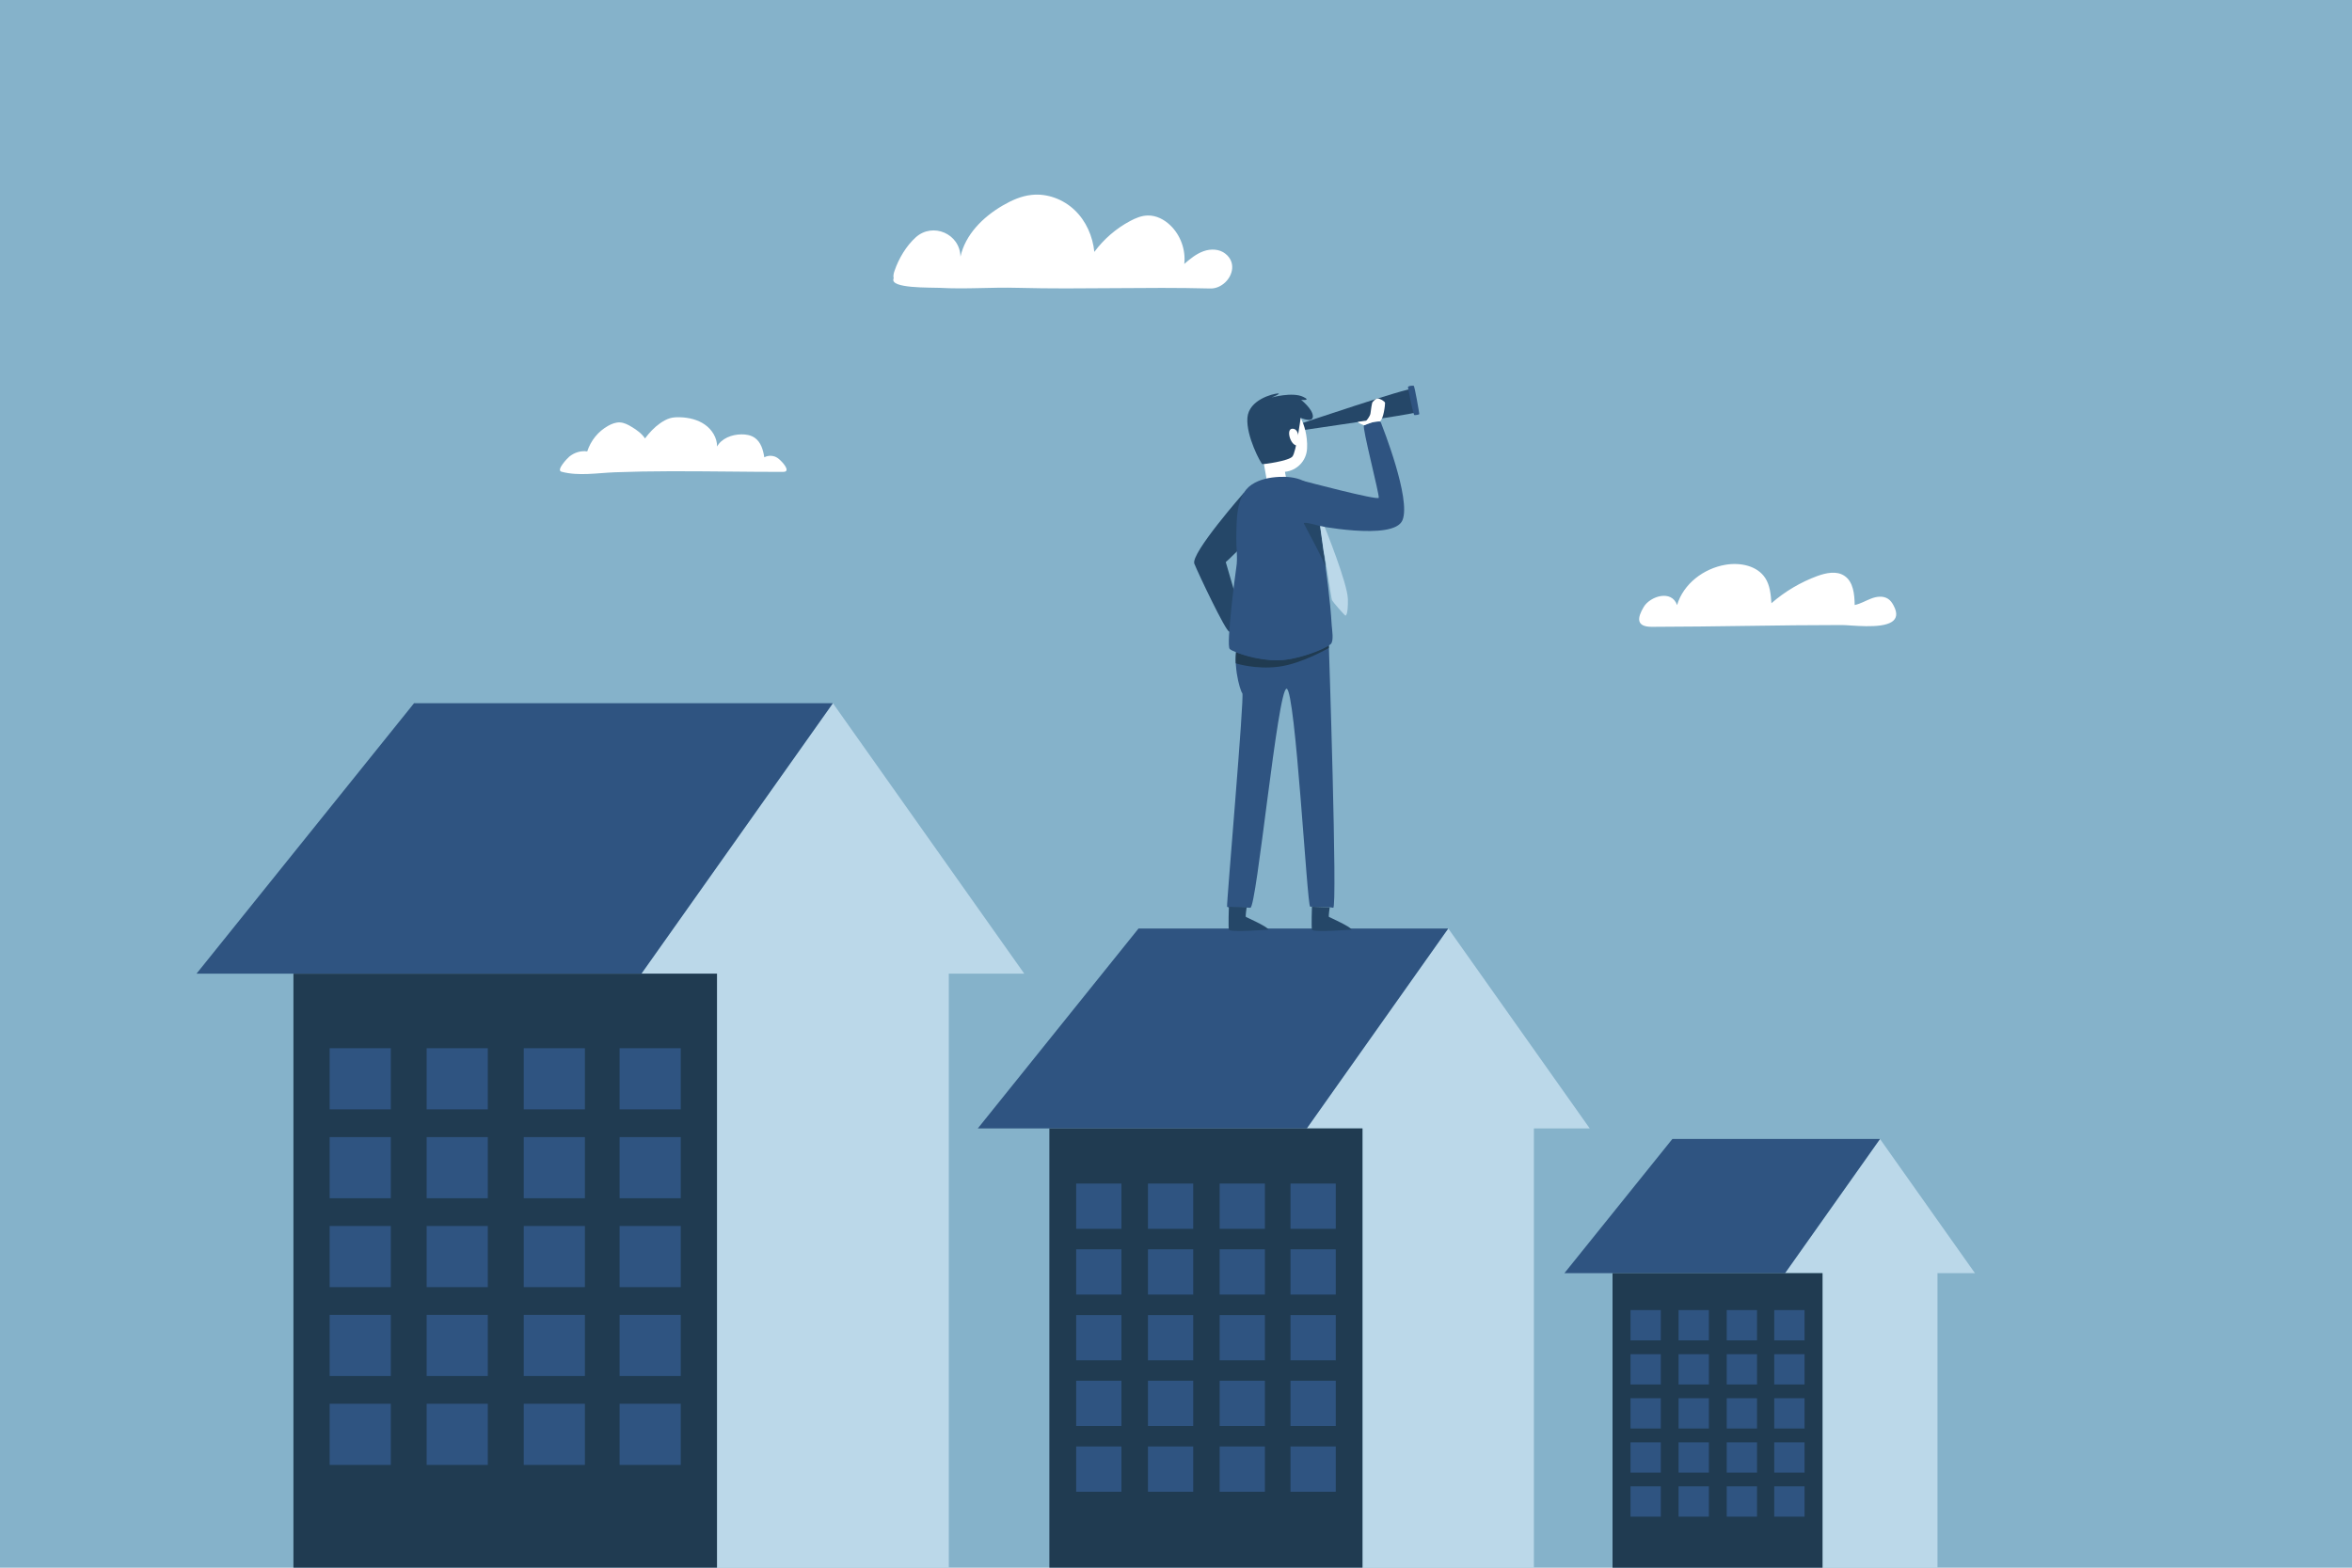 <?xml version="1.0" encoding="UTF-8"?>
<!-- Generator: Adobe Illustrator 27.2.0, SVG Export Plug-In . SVG Version: 6.00 Build 0)  -->
<svg xmlns="http://www.w3.org/2000/svg" xmlns:xlink="http://www.w3.org/1999/xlink" version="1.1" id="Layer_1" x="0px" y="0px" viewBox="0 0 2500 1666.7" style="enable-background:new 0 0 2500 1666.7;" xml:space="preserve">
<style type="text/css">
	.st0{fill:#85B2CA;}
	.st1{fill:#BBD8E9;}
	.st2{fill:#2F5481;}
	.st3{fill:#203B51;}
	.st4{fill:#254768;}
	.st5{fill:#FFFFFF;}
</style>
<rect class="st0" width="2500" height="1666.7"></rect>
<g>
	<g>
		<g>
			<polygon class="st1" points="1088.7,1035.1 885.3,747.6 681.8,1035.1 762.1,1035.1 762.1,1666.7 1008.5,1666.7 1008.5,1035.1         "></polygon>
			<polygon class="st2" points="885.3,747.6 681.8,1035.1 208.9,1035.1 440.1,747.6    "></polygon>
			<rect x="311.9" y="1035.1" class="st3" width="450.2" height="631.5"></rect>
			<g>
				<g>
					<rect x="350.4" y="1114.4" class="st2" width="65" height="65"></rect>
					<rect x="453.5" y="1114.4" class="st2" width="65" height="65"></rect>
					<rect x="556.7" y="1114.4" class="st2" width="65" height="65"></rect>
					<rect x="658.6" y="1114.4" class="st2" width="65" height="65"></rect>
				</g>
				<g>
					<rect x="350.4" y="1208.9" class="st2" width="65" height="65"></rect>
					<rect x="453.5" y="1208.9" class="st2" width="65" height="65"></rect>
					<rect x="556.7" y="1208.9" class="st2" width="65" height="65"></rect>
					<rect x="658.6" y="1208.9" class="st2" width="65" height="65"></rect>
				</g>
				<g>
					<rect x="350.4" y="1303.4" class="st2" width="65" height="65"></rect>
					<rect x="453.5" y="1303.4" class="st2" width="65" height="65"></rect>
					<rect x="556.7" y="1303.4" class="st2" width="65" height="65"></rect>
					<rect x="658.6" y="1303.4" class="st2" width="65" height="65"></rect>
				</g>
				<g>
					<rect x="350.4" y="1397.9" class="st2" width="65" height="65"></rect>
					<rect x="453.5" y="1397.9" class="st2" width="65" height="65"></rect>
					<rect x="556.7" y="1397.9" class="st2" width="65" height="65"></rect>
					<rect x="658.6" y="1397.9" class="st2" width="65" height="65"></rect>
				</g>
				<g>
					<rect x="350.4" y="1492.4" class="st2" width="65" height="65"></rect>
					<rect x="453.5" y="1492.4" class="st2" width="65" height="65"></rect>
					<rect x="556.7" y="1492.4" class="st2" width="65" height="65"></rect>
					<rect x="658.6" y="1492.4" class="st2" width="65" height="65"></rect>
				</g>
			</g>
		</g>
		<g>
			<polygon class="st1" points="1689.8,1199.7 1539.4,987.1 1389,1199.7 1448.3,1199.7 1448.3,1666.7 1630.4,1666.7 1630.4,1199.7         "></polygon>
			<polygon class="st2" points="1539.4,987.1 1389,1199.7 1039.3,1199.7 1210.2,987.1    "></polygon>
			<rect x="1115.4" y="1199.7" class="st3" width="332.8" height="466.9"></rect>
			<g>
				<g>
					<rect x="1143.9" y="1258.3" class="st2" width="48.1" height="48.1"></rect>
					<rect x="1220.2" y="1258.3" class="st2" width="48.1" height="48.1"></rect>
					<rect x="1296.4" y="1258.3" class="st2" width="48.1" height="48.1"></rect>
					<rect x="1371.7" y="1258.3" class="st2" width="48.1" height="48.1"></rect>
				</g>
				<g>
					<rect x="1143.9" y="1328.2" class="st2" width="48.1" height="48.1"></rect>
					<rect x="1220.2" y="1328.2" class="st2" width="48.1" height="48.1"></rect>
					<rect x="1296.4" y="1328.2" class="st2" width="48.1" height="48.1"></rect>
					<rect x="1371.7" y="1328.2" class="st2" width="48.1" height="48.1"></rect>
				</g>
				<g>
					<rect x="1143.9" y="1398.1" class="st2" width="48.1" height="48.1"></rect>
					<rect x="1220.2" y="1398.1" class="st2" width="48.1" height="48.1"></rect>
					<rect x="1296.4" y="1398.1" class="st2" width="48.1" height="48.1"></rect>
					<rect x="1371.7" y="1398.1" class="st2" width="48.1" height="48.1"></rect>
				</g>
				<g>
					<rect x="1143.9" y="1467.9" class="st2" width="48.1" height="48.1"></rect>
					<rect x="1220.2" y="1467.9" class="st2" width="48.1" height="48.1"></rect>
					<rect x="1296.4" y="1467.9" class="st2" width="48.1" height="48.1"></rect>
					<rect x="1371.7" y="1467.9" class="st2" width="48.1" height="48.1"></rect>
				</g>
				<g>
					<rect x="1143.9" y="1537.8" class="st2" width="48.1" height="48.1"></rect>
					<rect x="1220.2" y="1537.8" class="st2" width="48.1" height="48.1"></rect>
					<rect x="1296.4" y="1537.8" class="st2" width="48.1" height="48.1"></rect>
					<rect x="1371.7" y="1537.8" class="st2" width="48.1" height="48.1"></rect>
				</g>
			</g>
		</g>
		<g>
			<polygon class="st1" points="2099.2,1353.5 1998.3,1210.9 1897.4,1353.5 1937.2,1353.5 1937.2,1666.7 2059.4,1666.7      2059.4,1353.5    "></polygon>
			<polygon class="st2" points="1998.3,1210.9 1897.4,1353.5 1662.9,1353.5 1777.6,1210.9    "></polygon>
			<rect x="1714" y="1353.5" class="st3" width="223.2" height="313.2"></rect>
			<g>
				<g>
					<rect x="1733.1" y="1392.8" class="st2" width="32.2" height="32.2"></rect>
					<rect x="1784.2" y="1392.8" class="st2" width="32.2" height="32.2"></rect>
					<rect x="1835.4" y="1392.8" class="st2" width="32.2" height="32.2"></rect>
					<rect x="1885.9" y="1392.8" class="st2" width="32.2" height="32.2"></rect>
				</g>
				<g>
					<rect x="1733.1" y="1439.7" class="st2" width="32.2" height="32.2"></rect>
					<rect x="1784.2" y="1439.7" class="st2" width="32.2" height="32.2"></rect>
					<rect x="1835.4" y="1439.7" class="st2" width="32.2" height="32.2"></rect>
					<rect x="1885.9" y="1439.7" class="st2" width="32.2" height="32.2"></rect>
				</g>
				<g>
					<rect x="1733.1" y="1486.5" class="st2" width="32.2" height="32.2"></rect>
					<rect x="1784.2" y="1486.5" class="st2" width="32.2" height="32.2"></rect>
					<rect x="1835.4" y="1486.5" class="st2" width="32.2" height="32.2"></rect>
					<rect x="1885.9" y="1486.5" class="st2" width="32.2" height="32.2"></rect>
				</g>
				<g>
					<rect x="1733.1" y="1533.4" class="st2" width="32.2" height="32.2"></rect>
					<rect x="1784.2" y="1533.4" class="st2" width="32.2" height="32.2"></rect>
					<rect x="1835.4" y="1533.4" class="st2" width="32.2" height="32.2"></rect>
					<rect x="1885.9" y="1533.4" class="st2" width="32.2" height="32.2"></rect>
				</g>
				<g>
					<rect x="1733.1" y="1580.2" class="st2" width="32.2" height="32.2"></rect>
					<rect x="1784.2" y="1580.2" class="st2" width="32.2" height="32.2"></rect>
					<rect x="1835.4" y="1580.2" class="st2" width="32.2" height="32.2"></rect>
					<rect x="1885.9" y="1580.2" class="st2" width="32.2" height="32.2"></rect>
				</g>
			</g>
		</g>
	</g>
	<g>
		<g>
			<g>
				<path class="st2" d="M1412.4,684.3c0,0,9.4,282,4.7,280.8c-4.7-1.2-21.4-1-24.5-1.2c-3.2-0.2-15.6-230.5-25-231.7      c-9.4-1.1-31.9,233.6-38.6,232.9c-6.7-0.7-23.9,0.7-24.7-1.2c-0.8-1.9,18.6-224.5,16.2-226.9c-2.4-2.4-12.1-35.3-3.6-56.5      L1412.4,684.3z"></path>
				<path class="st3" d="M1412.4,686.2c0,0-28.5,15.3-53.7,15.7c-25.2,0.4-44.9-8.6-44.9-8.6s-0.6,7.1-0.3,11.9      c0,0,20.9,6.8,45.6,3.6c24.7-3.2,53.3-19.9,53.3-19.9V686.2z"></path>
				<path class="st4" d="M1322.2,523.8c0,0-57,64.8-52.7,75.5c4.3,10.7,33.4,72.1,37.1,72.2c3.7,0.1,14.3-13,13.7-14.6      c-0.6-1.6-17.4-59.3-17.4-59.3s23.2-20.7,24.2-27.5C1328,563.4,1322.2,523.8,1322.2,523.8z"></path>
				<path class="st2" d="M1385.1,511.2c0,0,79.5,21.1,80.4,18c0.9-3.1-18-75.6-15.7-76.9c2.2-1.3,16.6-6.7,18-3.1      c1.3,3.6,32.4,81.4,22.9,103.9c-9.4,22.5-95.3,4.9-95.3,4.9L1385.1,511.2z"></path>
				<g>
					<path class="st4" d="M1380.2,451.2c0,0,119.8-40.4,120.7-37.5c0.9,2.9,5,24.5,5,24.5c-2.9,2.2-123.9,19.5-123.9,19.5       L1380.2,451.2z"></path>
					<path class="st2" d="M1496.6,411.9c0,0,5.4,29.3,6.8,29.4c1.4,0.1,5.2-0.4,5.2-1.2s-4.9-29.9-6-30       C1501.4,409.9,1496.2,410.1,1496.6,411.9z"></path>
				</g>
				<g>
					<g>
						<g>
							<g>
								<defs>
									<path id="XMLID_00000069363147861615609630000001722175747007728769_" d="M1348,521c-2.5-19-6.6-36.2-7.9-49.2           c-2.4-22.8,6.6-42.5,20.1-43.9c13.5-1.4,26.4,16,28.8,38.8c0.4,3.4,0.5,6.8,0.3,10c-0.5,13-10.6,23.6-23.5,24.9l3.1,16.9           L1348,521z"></path>
								</defs>
								<use xlink:href="#XMLID_00000069363147861615609630000001722175747007728769_" style="overflow:visible;fill:#FFFFFF;"></use>
								<clipPath id="XMLID_00000085232607916363261500000013618412655084869531_">
									<use xlink:href="#XMLID_00000069363147861615609630000001722175747007728769_" style="overflow:visible;"></use>
								</clipPath>
							</g>
						</g>
					</g>
					<path class="st4" d="M1382.5,444.2c0,0-4.7,36.5-8.8,41.2s-30.4,8.3-31.9,8c-1.5-0.3-17.4-29.8-15.9-49.2       c1.5-19.4,27.3-25.6,32.2-25.9c4.9-0.3-6.5,4.3-6.5,4.3s22.1-6.2,33.6-0.7c9.3,4.4-2.2,3.2-2.2,3.2s12.3,9.7,12.5,17.4       C1395.7,450.2,1382.5,444.2,1382.5,444.2z"></path>
					<path class="st5" d="M1380.2,466c0,0,0.4-10.4-6.6-10.2c-7,0.2-2,17.8,5,17.8L1380.2,466z"></path>
				</g>
				<path class="st2" d="M1397,524.4c2.4,6.4,3,13.8,4,21c1.9,12.6,3.7,25.3,5.4,38c3.7,27,7.5,54.1,9.1,81.3c0.2,4,2.6,17-1.1,20.1      c-7.5,6.5-36.7,16.8-55.7,17.2c-19,0.4-47.6-8.1-51.6-12.1c-4-4,6.1-81.1,7-86.7c1.7-9.9-0.2-21.2,0-31.3      c0.4-18.2-0.8-45.3,16.4-56.7c8.5-5.7,19.1-7.7,29.1-8.2c8.6-0.4,17.7,0.4,25.6,4.1C1391.5,514.2,1394.9,518.9,1397,524.4z"></path>
				<path class="st5" d="M1449.8,452.2c0,0-7.1-3-6.5-3.5c0.6-0.5,8.4-1.3,8.7-1.3c0.3,0,4.3-4.8,4.7-7.8c0.4-2.9,1.5-11.8,2.3-12.2      c0.7-0.4,2.5-3.5,5.2-3.7c2.6-0.2,7.8,3,8,4.6c0.2,1.6-1.6,17.8-5.6,19.7c0,0-5.5,0.3-8.3,1.1      C1455.4,450,1449.8,452.2,1449.8,452.2z"></path>
				<path class="st4" d="M1403.1,559.3c0,0-18.2-5.4-17.2-2.8s22.5,41,23.4,47.9S1403.3,560.9,1403.1,559.3z"></path>
			</g>
			<path class="st1" d="M1408,560.1c0,0,24.4,60.2,24.7,76.8c0.3,16.6-2.1,17.9-2.8,17.5s-13.5-14.5-14.2-16.7     c-0.8-2.2-7.2-46.9-8.7-51.1l-3.8-27.3L1408,560.1z"></path>
		</g>
		<path class="st4" d="M1413.4,964.6c0,0-1.5,9.7-0.8,10.2c0.7,0.5,23.2,10.4,24,13.5c0,0-41.4,3.3-42.1,0c-0.7-3.3,0-24.3,0-24.3    L1413.4,964.6z"></path>
		<path class="st4" d="M1325.1,964.6c0,0-1.5,9.7-0.8,10.2c0.7,0.5,23.2,10.4,24,13.5c0,0-41.4,3.3-42.1,0c-0.7-3.3,0-24.3,0-24.3    L1325.1,964.6z"></path>
	</g>
	<path class="st5" d="M1302.2,300.3c-4.3,4-9.9,6.6-15.9,6.4c-68.8-1.8-135.9,1.1-204.7-0.7c-28.6-0.8-53.5,1.6-83.1,0   c-8.5-0.5-53.8,1-48.6-10.1c-0.7-2.7,0.1-5.6,1-8.2c4.4-12.8,12.3-26.2,22.5-35.4c18-16.2,47-3.9,47.5,20.6   c5.2-23.6,23.9-42.1,44.7-54.3c9.6-5.6,20-10.3,31-11.4c16.6-1.8,33.7,4.7,45.7,16.2c12.1,11.5,19.2,27.8,20.9,44.4   c10-13.5,23-24.8,37.8-32.7c5.9-3.2,12.3-5.9,19-6c8.9-0.2,17.5,4.2,23.9,10.4c10.9,10.4,16.6,26.1,14.9,41.1   c6.2-5.4,12.7-10.7,20.4-13.5c7.7-2.8,17-2.5,23.4,2.7C1313.6,278.6,1310.7,292.3,1302.2,300.3z"></path>
	<path class="st5" d="M835.5,500.8c-0.6,0.6-1.6,0.9-3.3,0.9c-40,0-80-0.8-120.1-0.7c-19.5,0-39.1,0.4-58.6,1.1   c-18.5,0.7-38.6,4.3-56.7-0.6c-6-1.6,6.3-14.4,8.4-16.1c5.3-4.3,12.3-6.5,19-5.5c3.8-11.6,11.7-21.4,22.4-27.3   c3.8-2.1,8-3.7,12.3-3.5c4.5,0.2,8.7,2.4,12.6,4.8c5.4,3.2,10.6,7,14.1,12.2c4.6-6.1,9.7-11.6,15.9-16c3.3-2.3,6.9-4.4,10.7-5.5   c3.5-1,7.1-1.1,10.7-1c9.3,0.3,18.7,2.5,26.3,7.8c7.6,5.3,13.1,14.1,13,23.3c4.8-8.7,15.8-12.8,25.7-12.9   c5.1-0.1,10.3,0.8,14.4,3.7c6.5,4.5,8.9,12.9,10.1,20.7c4.3-2.4,10.1-2.1,14.1,0.7C829.4,488.8,838.4,497.8,835.5,500.8z"></path>
	<path class="st5" d="M2010.9,661.1c-11.9,7.8-43.3,3.4-53.2,3.4c-67.4,0-134.7,1.8-202,1.9c-16.7,0-15.6-9.4-8.5-21.2   c6.8-11.3,29.6-18.7,35.4-1.9c6.7-22.6,28.3-39,51.6-42.9c15.4-2.6,33.5,0.9,42.1,14.1c5.1,7.8,5.9,17.5,6.6,26.8   c14.3-12.5,30.9-22.3,48.7-28.9c9.4-3.4,20.6-5.8,28.9-0.2c9.5,6.3,10.7,19.6,10.9,31c6.1-1.2,11.6-4.6,17.4-6.8   c5.8-2.3,12.8-3.2,18,0.2c2.5,1.6,4.3,4.1,5.7,6.7C2017.5,652.3,2015.9,657.8,2010.9,661.1z"></path>
</g>
</svg>
